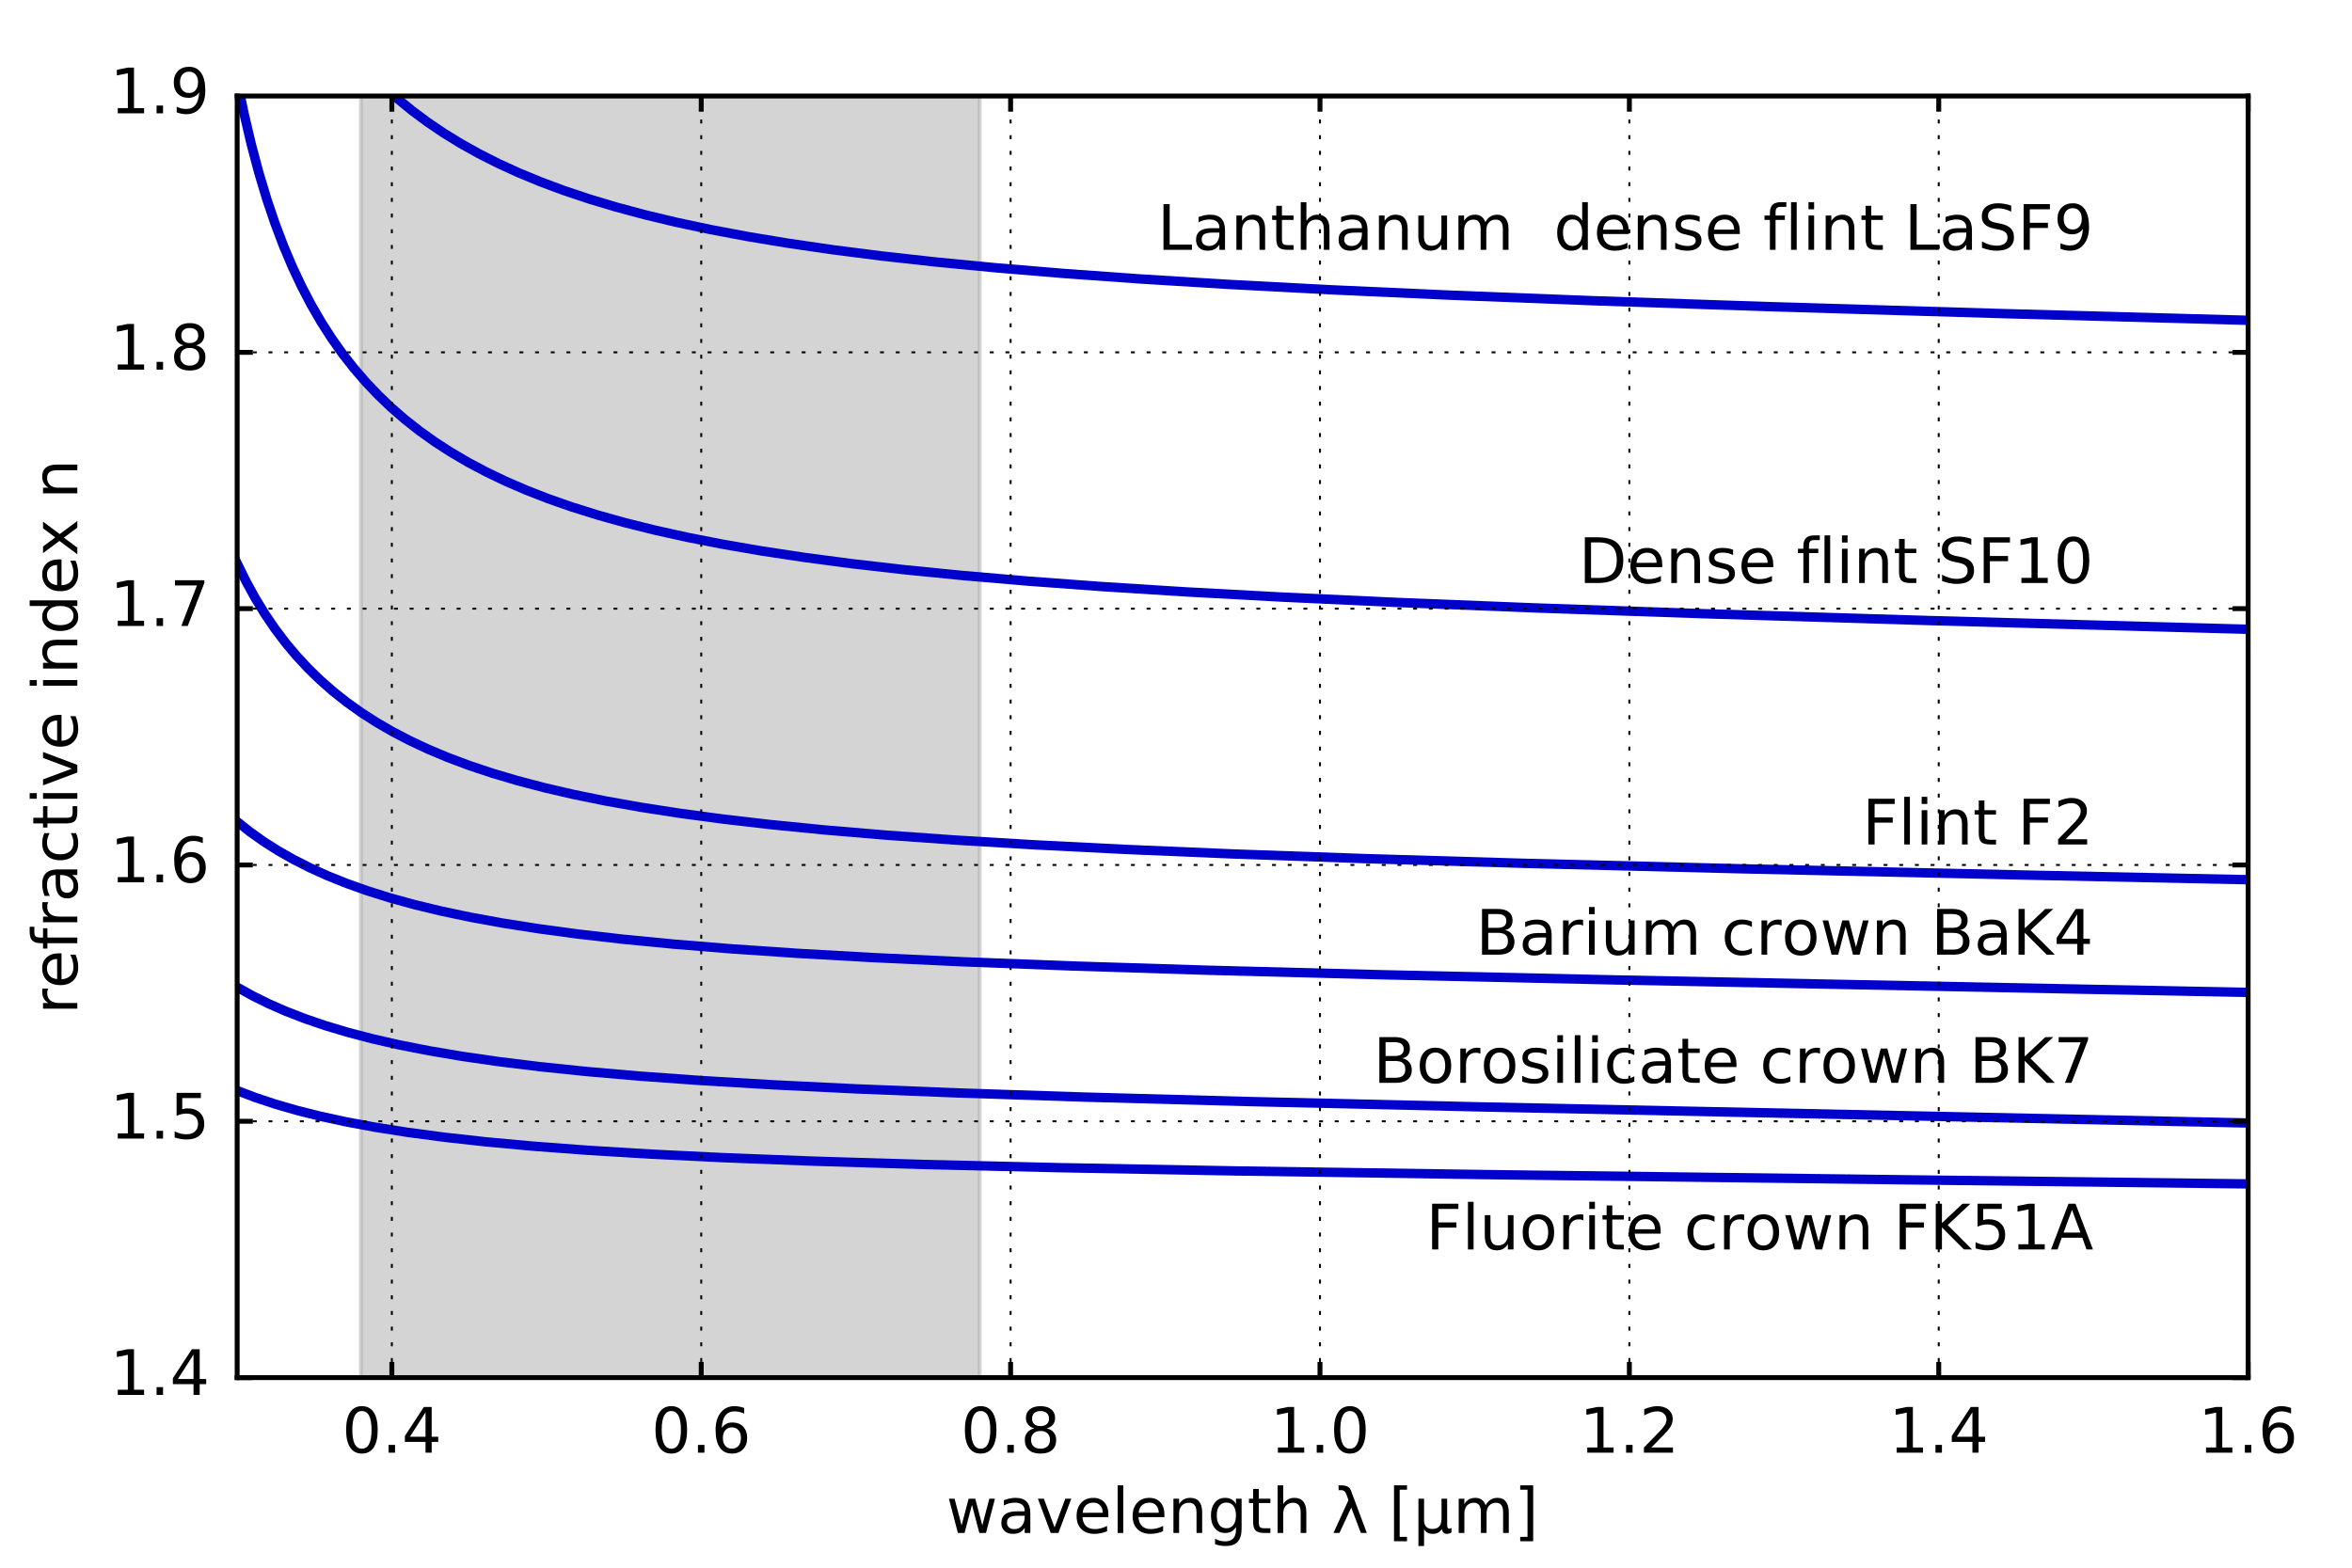 <?xml version='1.0' encoding='UTF-8'?>
<!DOCTYPE svg PUBLIC "-//W3C//DTD SVG 1.1//EN" "http://www.w3.org/Graphics/SVG/1.1/DTD/svg11.dtd">
<!-- Created with matplotlib (http://matplotlib.org/) -->
<svg xmlns="http://www.w3.org/2000/svg" xmlns:xlink="http://www.w3.org/1999/xlink" height="400px" version="1.1" viewBox="0 0 600 400" width="600px">
  <title>Mplwp_dispersion curves.svg</title>
  <desc>https://commons.wikimedia.org/wiki/File:Mplwp_dispersion curves.svg
Plot created with mplwp, the Matplotlib extension for Wikipedia plots.</desc>
  <defs>
    <style type="text/css">
*{stroke-linecap:butt;stroke-linejoin:round;stroke-miterlimit:100000;}
  </style>
  </defs>
  <defs>
    <clipPath id="p596e9a5109">
      <rect height="327.0" width="513.0" x="60.5" y="24.5"/>
    </clipPath>
  </defs>
  <g id="figure_1">
    <g id="patch_1">
      <path d="M 0 400 
L 600 400 
L 600 0 
L 0 0 
z 
" style="fill:#ffffff;"/>
    </g>
    <g id="axes_1">
      <g id="patch_2">
        <path d="M 60.5 351.5 
L 573.5 351.5 
L 573.5 24.5 
L 60.5 24.5 
z 
" style="fill:#ffffff;"/>
      </g>
      <g id="patch_3">
        <path clip-path="url(#p596e9a5109)" d="M 92.069 351.5 
L 92.069 24.5 
L 249.915 24.5 
L 249.915 351.5 
z 
" style="fill:#aaaaaa;opacity:0.5;stroke:#aaaaaa;stroke-linejoin:miter;"/>
      </g>
      <g id="line2d_1">
        <path clip-path="url(#p596e9a5109)" d="M 79.494 -1 
L 82.251 3.38 
L 85.124 7.521 
L 88.099 11.418 
L 91.177 15.086 
L 94.461 18.647 
L 97.846 21.988 
L 101.437 25.213 
L 105.131 28.232 
L 109.03 31.134 
L 113.134 33.914 
L 117.546 36.629 
L 122.163 39.206 
L 127.087 41.696 
L 132.32 44.09 
L 137.86 46.38 
L 143.811 48.597 
L 150.172 50.728 
L 157.047 52.793 
L 164.434 54.778 
L 172.437 56.695 
L 181.158 58.551 
L 190.597 60.329 
L 200.959 62.051 
L 212.348 63.712 
L 224.865 65.31 
L 238.716 66.85 
L 254.209 68.344 
L 271.548 69.788 
L 291.145 71.193 
L 313.512 72.569 
L 339.367 73.932 
L 369.736 75.304 
L 406.159 76.72 
L 451.303 78.242 
L 510.811 80.013 
L 573.5 81.727 
L 573.5 81.727 
" style="fill:none;stroke:#0000cc;stroke-linecap:square;stroke-width:2.4;"/>
      </g>
      <g id="line2d_2">
        <path clip-path="url(#p596e9a5109)" d="M 60.5 20.496 
L 62.244 28.928 
L 64.091 36.783 
L 66.04 44.098 
L 68.092 50.913 
L 70.144 56.976 
L 72.299 62.671 
L 74.556 68.018 
L 76.916 73.038 
L 79.378 77.753 
L 81.943 82.181 
L 84.611 86.341 
L 87.381 90.25 
L 90.254 93.926 
L 93.332 97.496 
L 96.513 100.842 
L 99.796 103.978 
L 103.284 107.007 
L 106.978 109.917 
L 110.877 112.704 
L 114.981 115.364 
L 119.392 117.953 
L 124.009 120.404 
L 128.934 122.766 
L 134.167 125.03 
L 139.81 127.229 
L 145.863 129.347 
L 152.43 131.404 
L 159.509 133.384 
L 167.101 135.275 
L 175.412 137.113 
L 184.441 138.878 
L 194.29 140.576 
L 205.166 142.222 
L 217.17 143.809 
L 230.508 145.343 
L 245.385 146.826 
L 262.109 148.263 
L 280.987 149.657 
L 302.533 151.021 
L 327.465 152.37 
L 356.706 153.724 
L 391.795 155.118 
L 435.195 156.61 
L 492.138 158.334 
L 573.5 160.571 
L 573.5 160.571 
" style="fill:none;stroke:#0000cc;stroke-linecap:square;stroke-width:2.4;"/>
      </g>
      <g id="line2d_3">
        <path clip-path="url(#p596e9a5109)" d="M 60.5 143.73 
L 62.757 148.326 
L 65.117 152.627 
L 67.579 156.654 
L 70.144 160.426 
L 72.812 163.959 
L 75.582 167.271 
L 78.558 170.481 
L 81.636 173.479 
L 84.919 176.366 
L 88.407 179.133 
L 92.101 181.773 
L 96 184.284 
L 100.104 186.663 
L 104.515 188.964 
L 109.235 191.172 
L 114.262 193.28 
L 119.7 195.317 
L 125.548 197.269 
L 131.91 199.156 
L 138.784 200.961 
L 146.274 202.697 
L 154.482 204.368 
L 163.51 205.976 
L 173.463 207.518 
L 184.441 208.992 
L 196.753 210.415 
L 210.501 211.777 
L 225.994 213.083 
L 243.641 214.342 
L 263.853 215.557 
L 287.349 216.74 
L 315.051 217.907 
L 348.396 219.08 
L 389.641 220.3 
L 443.301 221.652 
L 521.379 223.377 
L 573.5 224.461 
L 573.5 224.461 
" style="fill:none;stroke:#0000cc;stroke-linecap:square;stroke-width:2.4;"/>
      </g>
      <g id="line2d_4">
        <path clip-path="url(#p596e9a5109)" d="M 60.5 209.651 
L 63.783 212.254 
L 67.272 214.73 
L 70.965 217.076 
L 74.864 219.291 
L 79.071 221.424 
L 83.585 223.464 
L 88.51 225.439 
L 93.742 227.297 
L 99.488 229.098 
L 105.747 230.822 
L 112.518 232.455 
L 120.008 234.029 
L 128.216 235.526 
L 137.347 236.962 
L 147.505 238.332 
L 158.893 239.64 
L 171.821 240.896 
L 186.493 242.093 
L 203.319 243.239 
L 222.916 244.344 
L 246.001 245.417 
L 273.703 246.476 
L 307.869 247.549 
L 351.679 248.692 
L 412.521 250.041 
L 524.662 252.262 
L 573.5 253.219 
L 573.5 253.219 
" style="fill:none;stroke:#0000cc;stroke-linecap:square;stroke-width:2.4;"/>
      </g>
      <g id="line2d_5">
        <path clip-path="url(#p596e9a5109)" d="M 60.5 251.89 
L 64.399 254.059 
L 68.503 256.088 
L 72.915 258.024 
L 77.737 259.894 
L 82.969 261.683 
L 88.715 263.405 
L 94.974 265.042 
L 101.848 266.606 
L 109.44 268.099 
L 117.853 269.522 
L 127.19 270.872 
L 137.758 272.169 
L 149.659 273.401 
L 163.203 274.575 
L 178.798 275.699 
L 197.061 276.785 
L 218.607 277.836 
L 244.564 278.873 
L 276.781 279.928 
L 318.539 281.062 
L 377.637 282.426 
L 503.937 285.055 
L 573.5 286.534 
L 573.5 286.534 
" style="fill:none;stroke:#0000cc;stroke-linecap:square;stroke-width:2.4;"/>
      </g>
      <g id="line2d_6">
        <path clip-path="url(#p596e9a5109)" d="M 60.5 278.271 
L 65.117 280.025 
L 70.144 281.698 
L 75.685 283.303 
L 81.738 284.822 
L 88.407 286.264 
L 95.794 287.632 
L 104.105 288.941 
L 113.442 290.179 
L 124.009 291.351 
L 136.014 292.452 
L 149.865 293.493 
L 165.973 294.474 
L 184.954 295.4 
L 207.628 296.275 
L 235.33 297.114 
L 270.009 297.932 
L 315.358 298.768 
L 379.176 299.705 
L 490.907 301.089 
L 573.5 302.076 
L 573.5 302.076 
" style="fill:none;stroke:#0000cc;stroke-linecap:square;stroke-width:2.4;"/>
      </g>
      <g id="patch_4">
        <path d="M 60.5 24.5 
L 573.5 24.5 
" style="fill:none;stroke:#000000;stroke-linecap:square;stroke-linejoin:miter;stroke-width:1.25;"/>
      </g>
      <g id="patch_5">
        <path d="M 573.5 351.5 
L 573.5 24.5 
" style="fill:none;stroke:#000000;stroke-linecap:square;stroke-linejoin:miter;stroke-width:1.25;"/>
      </g>
      <g id="patch_6">
        <path d="M 60.5 351.5 
L 573.5 351.5 
" style="fill:none;stroke:#000000;stroke-linecap:square;stroke-linejoin:miter;stroke-width:1.25;"/>
      </g>
      <g id="patch_7">
        <path d="M 60.5 351.5 
L 60.5 24.5 
" style="fill:none;stroke:#000000;stroke-linecap:square;stroke-linejoin:miter;stroke-width:1.25;"/>
      </g>
      <g id="matplotlib.axis_1">
        <g id="xtick_1">
          <g id="line2d_7">
            <path clip-path="url(#p596e9a5109)" d="M 99.962 351.5 
L 99.962 24.5 
" style="fill:none;stroke:#000000;stroke-dasharray:1,3;stroke-dashoffset:0.0;stroke-width:0.5;"/>
          </g>
          <g id="line2d_8">
            <defs>
              <path d="M 0 0 
L 0 -4 
" id="m9767116943" style="stroke:#000000;stroke-width:1.25;"/>
            </defs>
            <g>
              <use style="stroke:#000000;stroke-width:1.25;" x="99.962" xlink:href="#m9767116943" y="351.5"/>
            </g>
          </g>
          <g id="line2d_9">
            <defs>
              <path d="M 0 0 
L 0 4 
" id="me7247addae" style="stroke:#000000;stroke-width:1.25;"/>
            </defs>
            <g>
              <use style="stroke:#000000;stroke-width:1.25;" x="99.962" xlink:href="#me7247addae" y="24.5"/>
            </g>
          </g>
          <g id="text_1">
            <!-- 0.4 -->
            <defs>
              <path d="M 31.781 66.406 
Q 24.172 66.406 20.328 58.906 
Q 16.5 51.422 16.5 36.375 
Q 16.5 21.391 20.328 13.891 
Q 24.172 6.391 31.781 6.391 
Q 39.453 6.391 43.281 13.891 
Q 47.125 21.391 47.125 36.375 
Q 47.125 51.422 43.281 58.906 
Q 39.453 66.406 31.781 66.406 
M 31.781 74.219 
Q 44.047 74.219 50.516 64.516 
Q 56.984 54.828 56.984 36.375 
Q 56.984 17.969 50.516 8.266 
Q 44.047 -1.422 31.781 -1.422 
Q 19.531 -1.422 13.062 8.266 
Q 6.594 17.969 6.594 36.375 
Q 6.594 54.828 13.062 64.516 
Q 19.531 74.219 31.781 74.219 
" id="DejaVuSans-30"/>
              <path d="M 37.797 64.312 
L 12.891 25.391 
L 37.797 25.391 
z 
M 35.203 72.906 
L 47.609 72.906 
L 47.609 25.391 
L 58.016 25.391 
L 58.016 17.188 
L 47.609 17.188 
L 47.609 0 
L 37.797 0 
L 37.797 17.188 
L 4.891 17.188 
L 4.891 26.703 
z 
" id="DejaVuSans-34"/>
              <path d="M 10.688 12.406 
L 21 12.406 
L 21 0 
L 10.688 0 
z 
" id="DejaVuSans-2e"/>
            </defs>
            <g transform="translate(87.239 370.658)scale(0.16 -0.16)">
              <use xlink:href="#DejaVuSans-30"/>
              <use x="63.623" xlink:href="#DejaVuSans-2e"/>
              <use x="95.41" xlink:href="#DejaVuSans-34"/>
            </g>
          </g>
        </g>
        <g id="xtick_2">
          <g id="line2d_10">
            <path clip-path="url(#p596e9a5109)" d="M 178.885 351.5 
L 178.885 24.5 
" style="fill:none;stroke:#000000;stroke-dasharray:1,3;stroke-dashoffset:0.0;stroke-width:0.5;"/>
          </g>
          <g id="line2d_11">
            <g>
              <use style="stroke:#000000;stroke-width:1.25;" x="178.885" xlink:href="#m9767116943" y="351.5"/>
            </g>
          </g>
          <g id="line2d_12">
            <g>
              <use style="stroke:#000000;stroke-width:1.25;" x="178.885" xlink:href="#me7247addae" y="24.5"/>
            </g>
          </g>
          <g id="text_2">
            <!-- 0.6 -->
            <defs>
              <path d="M 33.016 40.375 
Q 26.375 40.375 22.484 35.828 
Q 18.609 31.297 18.609 23.391 
Q 18.609 15.531 22.484 10.953 
Q 26.375 6.391 33.016 6.391 
Q 39.656 6.391 43.531 10.953 
Q 47.406 15.531 47.406 23.391 
Q 47.406 31.297 43.531 35.828 
Q 39.656 40.375 33.016 40.375 
M 52.594 71.297 
L 52.594 62.312 
Q 48.875 64.062 45.094 64.984 
Q 41.312 65.922 37.594 65.922 
Q 27.828 65.922 22.672 59.328 
Q 17.531 52.734 16.797 39.406 
Q 19.672 43.656 24.016 45.922 
Q 28.375 48.188 33.594 48.188 
Q 44.578 48.188 50.953 41.516 
Q 57.328 34.859 57.328 23.391 
Q 57.328 12.156 50.688 5.359 
Q 44.047 -1.422 33.016 -1.422 
Q 20.359 -1.422 13.672 8.266 
Q 6.984 17.969 6.984 36.375 
Q 6.984 53.656 15.188 63.938 
Q 23.391 74.219 37.203 74.219 
Q 40.922 74.219 44.703 73.484 
Q 48.484 72.75 52.594 71.297 
" id="DejaVuSans-36"/>
            </defs>
            <g transform="translate(166.162 370.658)scale(0.16 -0.16)">
              <use xlink:href="#DejaVuSans-30"/>
              <use x="63.623" xlink:href="#DejaVuSans-2e"/>
              <use x="95.41" xlink:href="#DejaVuSans-36"/>
            </g>
          </g>
        </g>
        <g id="xtick_3">
          <g id="line2d_13">
            <path clip-path="url(#p596e9a5109)" d="M 257.808 351.5 
L 257.808 24.5 
" style="fill:none;stroke:#000000;stroke-dasharray:1,3;stroke-dashoffset:0.0;stroke-width:0.5;"/>
          </g>
          <g id="line2d_14">
            <g>
              <use style="stroke:#000000;stroke-width:1.25;" x="257.808" xlink:href="#m9767116943" y="351.5"/>
            </g>
          </g>
          <g id="line2d_15">
            <g>
              <use style="stroke:#000000;stroke-width:1.25;" x="257.808" xlink:href="#me7247addae" y="24.5"/>
            </g>
          </g>
          <g id="text_3">
            <!-- 0.8 -->
            <defs>
              <path d="M 31.781 34.625 
Q 24.75 34.625 20.719 30.859 
Q 16.703 27.094 16.703 20.516 
Q 16.703 13.922 20.719 10.156 
Q 24.75 6.391 31.781 6.391 
Q 38.812 6.391 42.859 10.172 
Q 46.922 13.969 46.922 20.516 
Q 46.922 27.094 42.891 30.859 
Q 38.875 34.625 31.781 34.625 
M 21.922 38.812 
Q 15.578 40.375 12.031 44.719 
Q 8.5 49.078 8.5 55.328 
Q 8.5 64.062 14.719 69.141 
Q 20.953 74.219 31.781 74.219 
Q 42.672 74.219 48.875 69.141 
Q 55.078 64.062 55.078 55.328 
Q 55.078 49.078 51.531 44.719 
Q 48 40.375 41.703 38.812 
Q 48.828 37.156 52.797 32.312 
Q 56.781 27.484 56.781 20.516 
Q 56.781 9.906 50.312 4.234 
Q 43.844 -1.422 31.781 -1.422 
Q 19.734 -1.422 13.25 4.234 
Q 6.781 9.906 6.781 20.516 
Q 6.781 27.484 10.781 32.312 
Q 14.797 37.156 21.922 38.812 
M 18.312 54.391 
Q 18.312 48.734 21.844 45.562 
Q 25.391 42.391 31.781 42.391 
Q 38.141 42.391 41.719 45.562 
Q 45.312 48.734 45.312 54.391 
Q 45.312 60.062 41.719 63.234 
Q 38.141 66.406 31.781 66.406 
Q 25.391 66.406 21.844 63.234 
Q 18.312 60.062 18.312 54.391 
" id="DejaVuSans-38"/>
            </defs>
            <g transform="translate(245.085 370.658)scale(0.16 -0.16)">
              <use xlink:href="#DejaVuSans-30"/>
              <use x="63.623" xlink:href="#DejaVuSans-2e"/>
              <use x="95.41" xlink:href="#DejaVuSans-38"/>
            </g>
          </g>
        </g>
        <g id="xtick_4">
          <g id="line2d_16">
            <path clip-path="url(#p596e9a5109)" d="M 336.731 351.5 
L 336.731 24.5 
" style="fill:none;stroke:#000000;stroke-dasharray:1,3;stroke-dashoffset:0.0;stroke-width:0.5;"/>
          </g>
          <g id="line2d_17">
            <g>
              <use style="stroke:#000000;stroke-width:1.25;" x="336.731" xlink:href="#m9767116943" y="351.5"/>
            </g>
          </g>
          <g id="line2d_18">
            <g>
              <use style="stroke:#000000;stroke-width:1.25;" x="336.731" xlink:href="#me7247addae" y="24.5"/>
            </g>
          </g>
          <g id="text_4">
            <!-- 1.0 -->
            <defs>
              <path d="M 12.406 8.297 
L 28.516 8.297 
L 28.516 63.922 
L 10.984 60.406 
L 10.984 69.391 
L 28.422 72.906 
L 38.281 72.906 
L 38.281 8.297 
L 54.391 8.297 
L 54.391 0 
L 12.406 0 
z 
" id="DejaVuSans-31"/>
            </defs>
            <g transform="translate(324.008 370.658)scale(0.16 -0.16)">
              <use xlink:href="#DejaVuSans-31"/>
              <use x="63.623" xlink:href="#DejaVuSans-2e"/>
              <use x="95.41" xlink:href="#DejaVuSans-30"/>
            </g>
          </g>
        </g>
        <g id="xtick_5">
          <g id="line2d_19">
            <path clip-path="url(#p596e9a5109)" d="M 415.654 351.5 
L 415.654 24.5 
" style="fill:none;stroke:#000000;stroke-dasharray:1,3;stroke-dashoffset:0.0;stroke-width:0.5;"/>
          </g>
          <g id="line2d_20">
            <g>
              <use style="stroke:#000000;stroke-width:1.25;" x="415.654" xlink:href="#m9767116943" y="351.5"/>
            </g>
          </g>
          <g id="line2d_21">
            <g>
              <use style="stroke:#000000;stroke-width:1.25;" x="415.654" xlink:href="#me7247addae" y="24.5"/>
            </g>
          </g>
          <g id="text_5">
            <!-- 1.2 -->
            <defs>
              <path d="M 19.188 8.297 
L 53.609 8.297 
L 53.609 0 
L 7.328 0 
L 7.328 8.297 
Q 12.938 14.109 22.625 23.891 
Q 32.328 33.688 34.812 36.531 
Q 39.547 41.844 41.422 45.531 
Q 43.312 49.219 43.312 52.781 
Q 43.312 58.594 39.234 62.25 
Q 35.156 65.922 28.609 65.922 
Q 23.969 65.922 18.812 64.312 
Q 13.672 62.703 7.812 59.422 
L 7.812 69.391 
Q 13.766 71.781 18.938 73 
Q 24.125 74.219 28.422 74.219 
Q 39.75 74.219 46.484 68.547 
Q 53.219 62.891 53.219 53.422 
Q 53.219 48.922 51.531 44.891 
Q 49.859 40.875 45.406 35.406 
Q 44.188 33.984 37.641 27.219 
Q 31.109 20.453 19.188 8.297 
" id="DejaVuSans-32"/>
            </defs>
            <g transform="translate(402.931 370.658)scale(0.16 -0.16)">
              <use xlink:href="#DejaVuSans-31"/>
              <use x="63.623" xlink:href="#DejaVuSans-2e"/>
              <use x="95.41" xlink:href="#DejaVuSans-32"/>
            </g>
          </g>
        </g>
        <g id="xtick_6">
          <g id="line2d_22">
            <path clip-path="url(#p596e9a5109)" d="M 494.577 351.5 
L 494.577 24.5 
" style="fill:none;stroke:#000000;stroke-dasharray:1,3;stroke-dashoffset:0.0;stroke-width:0.5;"/>
          </g>
          <g id="line2d_23">
            <g>
              <use style="stroke:#000000;stroke-width:1.25;" x="494.577" xlink:href="#m9767116943" y="351.5"/>
            </g>
          </g>
          <g id="line2d_24">
            <g>
              <use style="stroke:#000000;stroke-width:1.25;" x="494.577" xlink:href="#me7247addae" y="24.5"/>
            </g>
          </g>
          <g id="text_6">
            <!-- 1.4 -->
            <g transform="translate(481.854 370.658)scale(0.16 -0.16)">
              <use xlink:href="#DejaVuSans-31"/>
              <use x="63.623" xlink:href="#DejaVuSans-2e"/>
              <use x="95.41" xlink:href="#DejaVuSans-34"/>
            </g>
          </g>
        </g>
        <g id="xtick_7">
          <g id="line2d_25">
            <path clip-path="url(#p596e9a5109)" d="M 573.5 351.5 
L 573.5 24.5 
" style="fill:none;stroke:#000000;stroke-dasharray:1,3;stroke-dashoffset:0.0;stroke-width:0.5;"/>
          </g>
          <g id="line2d_26">
            <g>
              <use style="stroke:#000000;stroke-width:1.25;" x="573.5" xlink:href="#m9767116943" y="351.5"/>
            </g>
          </g>
          <g id="line2d_27">
            <g>
              <use style="stroke:#000000;stroke-width:1.25;" x="573.5" xlink:href="#me7247addae" y="24.5"/>
            </g>
          </g>
          <g id="text_7">
            <!-- 1.6 -->
            <g transform="translate(560.778 370.658)scale(0.16 -0.16)">
              <use xlink:href="#DejaVuSans-31"/>
              <use x="63.623" xlink:href="#DejaVuSans-2e"/>
              <use x="95.41" xlink:href="#DejaVuSans-36"/>
            </g>
          </g>
        </g>
        <g id="text_8">
          <!-- wavelength $\lambda$ [$\mu m$] -->
          <defs>
            <path d="M 56.203 29.594 
L 56.203 25.203 
L 14.891 25.203 
Q 15.484 15.922 20.484 11.062 
Q 25.484 6.203 34.422 6.203 
Q 39.594 6.203 44.453 7.469 
Q 49.312 8.734 54.109 11.281 
L 54.109 2.781 
Q 49.266 0.734 44.188 -0.344 
Q 39.109 -1.422 33.891 -1.422 
Q 20.797 -1.422 13.156 6.188 
Q 5.516 13.812 5.516 26.812 
Q 5.516 40.234 12.766 48.109 
Q 20.016 56 32.328 56 
Q 43.359 56 49.781 48.891 
Q 56.203 41.797 56.203 29.594 
M 47.219 32.234 
Q 47.125 39.594 43.094 43.984 
Q 39.062 48.391 32.422 48.391 
Q 24.906 48.391 20.391 44.141 
Q 15.875 39.891 15.188 32.172 
z 
" id="DejaVuSans-65"/>
            <path d="M 30.953 67.438 
L 56.203 0 
L 46.688 0 
L 31.344 40.438 
L 12.5 0 
L 2.984 0 
L 26.953 52.438 
L 23.344 62.109 
Q 21.047 68.266 15.828 68.266 
L 11.141 68.266 
L 11.141 75.984 
L 16.844 75.875 
Q 27.875 75.734 30.953 67.438 
" id="DejaVuSans-3bb"/>
            <path d="M 8.5 -20.797 
L 8.5 54.688 
L 17.484 54.688 
L 17.484 20.703 
Q 17.484 13.625 20.844 10 
Q 24.219 6.391 30.812 6.391 
Q 38.031 6.391 41.672 10.484 
Q 45.312 14.594 45.312 22.797 
L 45.312 54.688 
L 54.297 54.688 
L 54.297 12.594 
Q 54.297 9.672 55.141 8.281 
Q 56 6.891 57.812 6.891 
Q 58.25 6.891 59.031 7.156 
Q 59.812 7.422 61.188 8.016 
L 61.188 0.781 
Q 59.188 -0.344 57.391 -0.875 
Q 55.609 -1.422 53.906 -1.422 
Q 50.531 -1.422 48.531 0.484 
Q 46.531 2.391 45.797 6.297 
Q 43.359 2.438 39.812 0.5 
Q 36.281 -1.422 31.5 -1.422 
Q 26.516 -1.422 23.016 0.484 
Q 19.531 2.391 17.484 6.203 
L 17.484 -20.797 
z 
" id="DejaVuSans-3bc"/>
            <path d="M 8.594 75.984 
L 29.297 75.984 
L 29.297 69 
L 17.578 69 
L 17.578 -6.203 
L 29.297 -6.203 
L 29.297 -13.188 
L 8.594 -13.188 
z 
" id="DejaVuSans-5b"/>
            <path d="M 52 44.188 
Q 55.375 50.25 60.062 53.125 
Q 64.75 56 71.094 56 
Q 79.641 56 84.281 50.016 
Q 88.922 44.047 88.922 33.016 
L 88.922 0 
L 79.891 0 
L 79.891 32.719 
Q 79.891 40.578 77.094 44.375 
Q 74.312 48.188 68.609 48.188 
Q 61.625 48.188 57.562 43.547 
Q 53.516 38.922 53.516 30.906 
L 53.516 0 
L 44.484 0 
L 44.484 32.719 
Q 44.484 40.625 41.703 44.406 
Q 38.922 48.188 33.109 48.188 
Q 26.219 48.188 22.156 43.531 
Q 18.109 38.875 18.109 30.906 
L 18.109 0 
L 9.078 0 
L 9.078 54.688 
L 18.109 54.688 
L 18.109 46.188 
Q 21.188 51.219 25.484 53.609 
Q 29.781 56 35.688 56 
Q 41.656 56 45.828 52.969 
Q 50 49.953 52 44.188 
" id="DejaVuSans-6d"/>
            <path d="M 54.891 33.016 
L 54.891 0 
L 45.906 0 
L 45.906 32.719 
Q 45.906 40.484 42.875 44.328 
Q 39.844 48.188 33.797 48.188 
Q 26.516 48.188 22.312 43.547 
Q 18.109 38.922 18.109 30.906 
L 18.109 0 
L 9.078 0 
L 9.078 54.688 
L 18.109 54.688 
L 18.109 46.188 
Q 21.344 51.125 25.703 53.562 
Q 30.078 56 35.797 56 
Q 45.219 56 50.047 50.172 
Q 54.891 44.344 54.891 33.016 
" id="DejaVuSans-6e"/>
            <path d="M 9.422 75.984 
L 18.406 75.984 
L 18.406 0 
L 9.422 0 
z 
" id="DejaVuSans-6c"/>
            <path d="M 30.422 75.984 
L 30.422 -13.188 
L 9.719 -13.188 
L 9.719 -6.203 
L 21.391 -6.203 
L 21.391 69 
L 9.719 69 
L 9.719 75.984 
z 
" id="DejaVuSans-5d"/>
            <path id="DejaVuSans-20"/>
            <path d="M 54.891 33.016 
L 54.891 0 
L 45.906 0 
L 45.906 32.719 
Q 45.906 40.484 42.875 44.328 
Q 39.844 48.188 33.797 48.188 
Q 26.516 48.188 22.312 43.547 
Q 18.109 38.922 18.109 30.906 
L 18.109 0 
L 9.078 0 
L 9.078 75.984 
L 18.109 75.984 
L 18.109 46.188 
Q 21.344 51.125 25.703 53.562 
Q 30.078 56 35.797 56 
Q 45.219 56 50.047 50.172 
Q 54.891 44.344 54.891 33.016 
" id="DejaVuSans-68"/>
            <path d="M 18.312 70.219 
L 18.312 54.688 
L 36.812 54.688 
L 36.812 47.703 
L 18.312 47.703 
L 18.312 18.016 
Q 18.312 11.328 20.141 9.422 
Q 21.969 7.516 27.594 7.516 
L 36.812 7.516 
L 36.812 0 
L 27.594 0 
Q 17.188 0 13.234 3.875 
Q 9.281 7.766 9.281 18.016 
L 9.281 47.703 
L 2.688 47.703 
L 2.688 54.688 
L 9.281 54.688 
L 9.281 70.219 
z 
" id="DejaVuSans-74"/>
            <path d="M 45.406 27.984 
Q 45.406 37.75 41.375 43.109 
Q 37.359 48.484 30.078 48.484 
Q 22.859 48.484 18.828 43.109 
Q 14.797 37.75 14.797 27.984 
Q 14.797 18.266 18.828 12.891 
Q 22.859 7.516 30.078 7.516 
Q 37.359 7.516 41.375 12.891 
Q 45.406 18.266 45.406 27.984 
M 54.391 6.781 
Q 54.391 -7.172 48.188 -13.984 
Q 42 -20.797 29.203 -20.797 
Q 24.469 -20.797 20.266 -20.094 
Q 16.062 -19.391 12.109 -17.922 
L 12.109 -9.188 
Q 16.062 -11.328 19.922 -12.344 
Q 23.781 -13.375 27.781 -13.375 
Q 36.625 -13.375 41.016 -8.766 
Q 45.406 -4.156 45.406 5.172 
L 45.406 9.625 
Q 42.625 4.781 38.281 2.391 
Q 33.938 0 27.875 0 
Q 17.828 0 11.672 7.656 
Q 5.516 15.328 5.516 27.984 
Q 5.516 40.672 11.672 48.328 
Q 17.828 56 27.875 56 
Q 33.938 56 38.281 53.609 
Q 42.625 51.219 45.406 46.391 
L 45.406 54.688 
L 54.391 54.688 
z 
" id="DejaVuSans-67"/>
            <path d="M 4.203 54.688 
L 13.188 54.688 
L 24.422 12.016 
L 35.594 54.688 
L 46.188 54.688 
L 57.422 12.016 
L 68.609 54.688 
L 77.594 54.688 
L 63.281 0 
L 52.688 0 
L 40.922 44.828 
L 29.109 0 
L 18.5 0 
z 
" id="DejaVuSans-77"/>
            <path d="M 2.984 54.688 
L 12.5 54.688 
L 29.594 8.797 
L 46.688 54.688 
L 56.203 54.688 
L 35.688 0 
L 23.484 0 
z 
" id="DejaVuSans-76"/>
            <path d="M 34.281 27.484 
Q 23.391 27.484 19.188 25 
Q 14.984 22.516 14.984 16.5 
Q 14.984 11.719 18.141 8.906 
Q 21.297 6.109 26.703 6.109 
Q 34.188 6.109 38.703 11.406 
Q 43.219 16.703 43.219 25.484 
L 43.219 27.484 
z 
M 52.203 31.203 
L 52.203 0 
L 43.219 0 
L 43.219 8.297 
Q 40.141 3.328 35.547 0.953 
Q 30.953 -1.422 24.312 -1.422 
Q 15.922 -1.422 10.953 3.297 
Q 6 8.016 6 15.922 
Q 6 25.141 12.172 29.828 
Q 18.359 34.516 30.609 34.516 
L 43.219 34.516 
L 43.219 35.406 
Q 43.219 41.609 39.141 45 
Q 35.062 48.391 27.688 48.391 
Q 23 48.391 18.547 47.266 
Q 14.109 46.141 10.016 43.891 
L 10.016 52.203 
Q 14.938 54.109 19.578 55.047 
Q 24.219 56 28.609 56 
Q 40.484 56 46.344 49.844 
Q 52.203 43.703 52.203 31.203 
" id="DejaVuSans-61"/>
          </defs>
          <g transform="translate(241.4 391.145)scale(0.16 -0.16)">
            <use transform="translate(0.0 0.016)" xlink:href="#DejaVuSans-77"/>
            <use transform="translate(81.787 0.016)" xlink:href="#DejaVuSans-61"/>
            <use transform="translate(143.066 0.016)" xlink:href="#DejaVuSans-76"/>
            <use transform="translate(202.246 0.016)" xlink:href="#DejaVuSans-65"/>
            <use transform="translate(263.77 0.016)" xlink:href="#DejaVuSans-6c"/>
            <use transform="translate(291.553 0.016)" xlink:href="#DejaVuSans-65"/>
            <use transform="translate(353.076 0.016)" xlink:href="#DejaVuSans-6e"/>
            <use transform="translate(416.455 0.016)" xlink:href="#DejaVuSans-67"/>
            <use transform="translate(479.932 0.016)" xlink:href="#DejaVuSans-74"/>
            <use transform="translate(519.141 0.016)" xlink:href="#DejaVuSans-68"/>
            <use transform="translate(582.52 0.016)" xlink:href="#DejaVuSans-20"/>
            <use transform="translate(614.307 0.016)" xlink:href="#DejaVuSans-3bb"/>
            <use transform="translate(673.486 0.016)" xlink:href="#DejaVuSans-20"/>
            <use transform="translate(705.273 0.016)" xlink:href="#DejaVuSans-5b"/>
            <use transform="translate(744.287 0.016)" xlink:href="#DejaVuSans-3bc"/>
            <use transform="translate(807.91 0.016)" xlink:href="#DejaVuSans-6d"/>
            <use transform="translate(905.322 0.016)" xlink:href="#DejaVuSans-5d"/>
          </g>
        </g>
      </g>
      <g id="matplotlib.axis_2">
        <g id="ytick_1">
          <g id="line2d_28">
            <path clip-path="url(#p596e9a5109)" d="M 60.5 351.5 
L 573.5 351.5 
" style="fill:none;stroke:#000000;stroke-dasharray:1,3;stroke-dashoffset:0.0;stroke-width:0.5;"/>
          </g>
          <g id="line2d_29">
            <defs>
              <path d="M 0 0 
L 4 0 
" id="m46816c44ee" style="stroke:#000000;stroke-width:1.25;"/>
            </defs>
            <g>
              <use style="stroke:#000000;stroke-width:1.25;" x="60.5" xlink:href="#m46816c44ee" y="351.5"/>
            </g>
          </g>
          <g id="line2d_30">
            <defs>
              <path d="M 0 0 
L -4 0 
" id="m529a730b9f" style="stroke:#000000;stroke-width:1.25;"/>
            </defs>
            <g>
              <use style="stroke:#000000;stroke-width:1.25;" x="573.5" xlink:href="#m529a730b9f" y="351.5"/>
            </g>
          </g>
          <g id="text_9">
            <!-- 1.4 -->
            <g transform="translate(28.055 355.915)scale(0.16 -0.16)">
              <use xlink:href="#DejaVuSans-31"/>
              <use x="63.623" xlink:href="#DejaVuSans-2e"/>
              <use x="95.41" xlink:href="#DejaVuSans-34"/>
            </g>
          </g>
        </g>
        <g id="ytick_2">
          <g id="line2d_31">
            <path clip-path="url(#p596e9a5109)" d="M 60.5 286.1 
L 573.5 286.1 
" style="fill:none;stroke:#000000;stroke-dasharray:1,3;stroke-dashoffset:0.0;stroke-width:0.5;"/>
          </g>
          <g id="line2d_32">
            <g>
              <use style="stroke:#000000;stroke-width:1.25;" x="60.5" xlink:href="#m46816c44ee" y="286.1"/>
            </g>
          </g>
          <g id="line2d_33">
            <g>
              <use style="stroke:#000000;stroke-width:1.25;" x="573.5" xlink:href="#m529a730b9f" y="286.1"/>
            </g>
          </g>
          <g id="text_10">
            <!-- 1.5 -->
            <defs>
              <path d="M 10.797 72.906 
L 49.516 72.906 
L 49.516 64.594 
L 19.828 64.594 
L 19.828 46.734 
Q 21.969 47.469 24.109 47.828 
Q 26.266 48.188 28.422 48.188 
Q 40.625 48.188 47.75 41.5 
Q 54.891 34.812 54.891 23.391 
Q 54.891 11.625 47.562 5.094 
Q 40.234 -1.422 26.906 -1.422 
Q 22.312 -1.422 17.547 -0.641 
Q 12.797 0.141 7.719 1.703 
L 7.719 11.625 
Q 12.109 9.234 16.797 8.062 
Q 21.484 6.891 26.703 6.891 
Q 35.156 6.891 40.078 11.328 
Q 45.016 15.766 45.016 23.391 
Q 45.016 31 40.078 35.438 
Q 35.156 39.891 26.703 39.891 
Q 22.75 39.891 18.812 39.016 
Q 14.891 38.141 10.797 36.281 
z 
" id="DejaVuSans-35"/>
            </defs>
            <g transform="translate(28.055 290.515)scale(0.16 -0.16)">
              <use xlink:href="#DejaVuSans-31"/>
              <use x="63.623" xlink:href="#DejaVuSans-2e"/>
              <use x="95.41" xlink:href="#DejaVuSans-35"/>
            </g>
          </g>
        </g>
        <g id="ytick_3">
          <g id="line2d_34">
            <path clip-path="url(#p596e9a5109)" d="M 60.5 220.7 
L 573.5 220.7 
" style="fill:none;stroke:#000000;stroke-dasharray:1,3;stroke-dashoffset:0.0;stroke-width:0.5;"/>
          </g>
          <g id="line2d_35">
            <g>
              <use style="stroke:#000000;stroke-width:1.25;" x="60.5" xlink:href="#m46816c44ee" y="220.7"/>
            </g>
          </g>
          <g id="line2d_36">
            <g>
              <use style="stroke:#000000;stroke-width:1.25;" x="573.5" xlink:href="#m529a730b9f" y="220.7"/>
            </g>
          </g>
          <g id="text_11">
            <!-- 1.6 -->
            <g transform="translate(28.055 225.115)scale(0.16 -0.16)">
              <use xlink:href="#DejaVuSans-31"/>
              <use x="63.623" xlink:href="#DejaVuSans-2e"/>
              <use x="95.41" xlink:href="#DejaVuSans-36"/>
            </g>
          </g>
        </g>
        <g id="ytick_4">
          <g id="line2d_37">
            <path clip-path="url(#p596e9a5109)" d="M 60.5 155.3 
L 573.5 155.3 
" style="fill:none;stroke:#000000;stroke-dasharray:1,3;stroke-dashoffset:0.0;stroke-width:0.5;"/>
          </g>
          <g id="line2d_38">
            <g>
              <use style="stroke:#000000;stroke-width:1.25;" x="60.5" xlink:href="#m46816c44ee" y="155.3"/>
            </g>
          </g>
          <g id="line2d_39">
            <g>
              <use style="stroke:#000000;stroke-width:1.25;" x="573.5" xlink:href="#m529a730b9f" y="155.3"/>
            </g>
          </g>
          <g id="text_12">
            <!-- 1.7 -->
            <defs>
              <path d="M 8.203 72.906 
L 55.078 72.906 
L 55.078 68.703 
L 28.609 0 
L 18.312 0 
L 43.219 64.594 
L 8.203 64.594 
z 
" id="DejaVuSans-37"/>
            </defs>
            <g transform="translate(28.055 159.715)scale(0.16 -0.16)">
              <use xlink:href="#DejaVuSans-31"/>
              <use x="63.623" xlink:href="#DejaVuSans-2e"/>
              <use x="95.41" xlink:href="#DejaVuSans-37"/>
            </g>
          </g>
        </g>
        <g id="ytick_5">
          <g id="line2d_40">
            <path clip-path="url(#p596e9a5109)" d="M 60.5 89.9 
L 573.5 89.9 
" style="fill:none;stroke:#000000;stroke-dasharray:1,3;stroke-dashoffset:0.0;stroke-width:0.5;"/>
          </g>
          <g id="line2d_41">
            <g>
              <use style="stroke:#000000;stroke-width:1.25;" x="60.5" xlink:href="#m46816c44ee" y="89.9"/>
            </g>
          </g>
          <g id="line2d_42">
            <g>
              <use style="stroke:#000000;stroke-width:1.25;" x="573.5" xlink:href="#m529a730b9f" y="89.9"/>
            </g>
          </g>
          <g id="text_13">
            <!-- 1.8 -->
            <g transform="translate(28.055 94.315)scale(0.16 -0.16)">
              <use xlink:href="#DejaVuSans-31"/>
              <use x="63.623" xlink:href="#DejaVuSans-2e"/>
              <use x="95.41" xlink:href="#DejaVuSans-38"/>
            </g>
          </g>
        </g>
        <g id="ytick_6">
          <g id="text_14">
            <!-- 1.9 -->
            <defs>
              <path d="M 10.984 1.516 
L 10.984 10.5 
Q 14.703 8.734 18.5 7.812 
Q 22.312 6.891 25.984 6.891 
Q 35.75 6.891 40.891 13.453 
Q 46.047 20.016 46.781 33.406 
Q 43.953 29.203 39.594 26.953 
Q 35.25 24.703 29.984 24.703 
Q 19.047 24.703 12.672 31.312 
Q 6.297 37.938 6.297 49.422 
Q 6.297 60.641 12.938 67.422 
Q 19.578 74.219 30.609 74.219 
Q 43.266 74.219 49.922 64.516 
Q 56.594 54.828 56.594 36.375 
Q 56.594 19.141 48.406 8.859 
Q 40.234 -1.422 26.422 -1.422 
Q 22.703 -1.422 18.891 -0.688 
Q 15.094 0.047 10.984 1.516 
M 30.609 32.422 
Q 37.25 32.422 41.125 36.953 
Q 45.016 41.5 45.016 49.422 
Q 45.016 57.281 41.125 61.844 
Q 37.25 66.406 30.609 66.406 
Q 23.969 66.406 20.094 61.844 
Q 16.219 57.281 16.219 49.422 
Q 16.219 41.5 20.094 36.953 
Q 23.969 32.422 30.609 32.422 
" id="DejaVuSans-39"/>
            </defs>
            <g transform="translate(28.055 28.915)scale(0.16 -0.16)">
              <use xlink:href="#DejaVuSans-31"/>
              <use x="63.623" xlink:href="#DejaVuSans-2e"/>
              <use x="95.41" xlink:href="#DejaVuSans-39"/>
            </g>
          </g>
        </g>
        <g id="text_15">
          <!-- refractive index n -->
          <defs>
            <path d="M 54.891 54.688 
L 35.109 28.078 
L 55.906 0 
L 45.312 0 
L 29.391 21.484 
L 13.484 0 
L 2.875 0 
L 24.125 28.609 
L 4.688 54.688 
L 15.281 54.688 
L 29.781 35.203 
L 44.281 54.688 
z 
" id="DejaVuSans-78"/>
            <path d="M 9.422 54.688 
L 18.406 54.688 
L 18.406 0 
L 9.422 0 
z 
M 9.422 75.984 
L 18.406 75.984 
L 18.406 64.594 
L 9.422 64.594 
z 
" id="DejaVuSans-69"/>
            <path d="M 37.109 75.984 
L 37.109 68.5 
L 28.516 68.5 
Q 23.688 68.5 21.797 66.547 
Q 19.922 64.594 19.922 59.516 
L 19.922 54.688 
L 34.719 54.688 
L 34.719 47.703 
L 19.922 47.703 
L 19.922 0 
L 10.891 0 
L 10.891 47.703 
L 2.297 47.703 
L 2.297 54.688 
L 10.891 54.688 
L 10.891 58.5 
Q 10.891 67.625 15.141 71.797 
Q 19.391 75.984 28.609 75.984 
z 
" id="DejaVuSans-66"/>
            <path d="M 45.406 46.391 
L 45.406 75.984 
L 54.391 75.984 
L 54.391 0 
L 45.406 0 
L 45.406 8.203 
Q 42.578 3.328 38.25 0.953 
Q 33.938 -1.422 27.875 -1.422 
Q 17.969 -1.422 11.734 6.484 
Q 5.516 14.406 5.516 27.297 
Q 5.516 40.188 11.734 48.094 
Q 17.969 56 27.875 56 
Q 33.938 56 38.25 53.625 
Q 42.578 51.266 45.406 46.391 
M 14.797 27.297 
Q 14.797 17.391 18.875 11.75 
Q 22.953 6.109 30.078 6.109 
Q 37.203 6.109 41.297 11.75 
Q 45.406 17.391 45.406 27.297 
Q 45.406 37.203 41.297 42.844 
Q 37.203 48.484 30.078 48.484 
Q 22.953 48.484 18.875 42.844 
Q 14.797 37.203 14.797 27.297 
" id="DejaVuSans-64"/>
            <path d="M 48.781 52.594 
L 48.781 44.188 
Q 44.969 46.297 41.141 47.344 
Q 37.312 48.391 33.406 48.391 
Q 24.656 48.391 19.812 42.844 
Q 14.984 37.312 14.984 27.297 
Q 14.984 17.281 19.812 11.734 
Q 24.656 6.203 33.406 6.203 
Q 37.312 6.203 41.141 7.25 
Q 44.969 8.297 48.781 10.406 
L 48.781 2.094 
Q 45.016 0.344 40.984 -0.531 
Q 36.969 -1.422 32.422 -1.422 
Q 20.062 -1.422 12.781 6.344 
Q 5.516 14.109 5.516 27.297 
Q 5.516 40.672 12.859 48.328 
Q 20.219 56 33.016 56 
Q 37.156 56 41.109 55.141 
Q 45.062 54.297 48.781 52.594 
" id="DejaVuSans-63"/>
            <path d="M 41.109 46.297 
Q 39.594 47.172 37.812 47.578 
Q 36.031 48 33.891 48 
Q 26.266 48 22.188 43.047 
Q 18.109 38.094 18.109 28.812 
L 18.109 0 
L 9.078 0 
L 9.078 54.688 
L 18.109 54.688 
L 18.109 46.188 
Q 20.953 51.172 25.484 53.578 
Q 30.031 56 36.531 56 
Q 37.453 56 38.578 55.875 
Q 39.703 55.766 41.062 55.516 
z 
" id="DejaVuSans-72"/>
          </defs>
          <g transform="translate(19.727 258.814)rotate(-90.0)scale(0.16 -0.16)">
            <use xlink:href="#DejaVuSans-72"/>
            <use x="41.082" xlink:href="#DejaVuSans-65"/>
            <use x="102.605" xlink:href="#DejaVuSans-66"/>
            <use x="137.811" xlink:href="#DejaVuSans-72"/>
            <use x="178.924" xlink:href="#DejaVuSans-61"/>
            <use x="240.203" xlink:href="#DejaVuSans-63"/>
            <use x="295.184" xlink:href="#DejaVuSans-74"/>
            <use x="334.393" xlink:href="#DejaVuSans-69"/>
            <use x="362.176" xlink:href="#DejaVuSans-76"/>
            <use x="421.355" xlink:href="#DejaVuSans-65"/>
            <use x="482.879" xlink:href="#DejaVuSans-20"/>
            <use x="514.666" xlink:href="#DejaVuSans-69"/>
            <use x="542.449" xlink:href="#DejaVuSans-6e"/>
            <use x="605.828" xlink:href="#DejaVuSans-64"/>
            <use x="669.305" xlink:href="#DejaVuSans-65"/>
            <use x="730.812" xlink:href="#DejaVuSans-78"/>
            <use x="789.992" xlink:href="#DejaVuSans-20"/>
            <use x="821.779" xlink:href="#DejaVuSans-6e"/>
          </g>
        </g>
      </g>
      <g id="text_16">
        <!-- Lanthanum  dense flint LaSF9 -->
        <defs>
          <path d="M 8.5 21.578 
L 8.5 54.688 
L 17.484 54.688 
L 17.484 21.922 
Q 17.484 14.156 20.5 10.266 
Q 23.531 6.391 29.594 6.391 
Q 36.859 6.391 41.078 11.031 
Q 45.312 15.672 45.312 23.688 
L 45.312 54.688 
L 54.297 54.688 
L 54.297 0 
L 45.312 0 
L 45.312 8.406 
Q 42.047 3.422 37.719 1 
Q 33.406 -1.422 27.688 -1.422 
Q 18.266 -1.422 13.375 4.438 
Q 8.5 10.297 8.5 21.578 
M 31.109 56 
z 
" id="DejaVuSans-75"/>
          <path d="M 53.516 70.516 
L 53.516 60.891 
Q 47.906 63.578 42.922 64.891 
Q 37.938 66.219 33.297 66.219 
Q 25.25 66.219 20.875 63.094 
Q 16.5 59.969 16.5 54.203 
Q 16.5 49.359 19.406 46.891 
Q 22.312 44.438 30.422 42.922 
L 36.375 41.703 
Q 47.406 39.594 52.656 34.297 
Q 57.906 29 57.906 20.125 
Q 57.906 9.516 50.797 4.047 
Q 43.703 -1.422 29.984 -1.422 
Q 24.812 -1.422 18.969 -0.25 
Q 13.141 0.922 6.891 3.219 
L 6.891 13.375 
Q 12.891 10.016 18.656 8.297 
Q 24.422 6.594 29.984 6.594 
Q 38.422 6.594 43.016 9.906 
Q 47.609 13.234 47.609 19.391 
Q 47.609 24.75 44.312 27.781 
Q 41.016 30.812 33.5 32.328 
L 27.484 33.5 
Q 16.453 35.688 11.516 40.375 
Q 6.594 45.062 6.594 53.422 
Q 6.594 63.094 13.406 68.656 
Q 20.219 74.219 32.172 74.219 
Q 37.312 74.219 42.625 73.281 
Q 47.953 72.359 53.516 70.516 
" id="DejaVuSans-53"/>
          <path d="M 9.812 72.906 
L 51.703 72.906 
L 51.703 64.594 
L 19.672 64.594 
L 19.672 43.109 
L 48.578 43.109 
L 48.578 34.812 
L 19.672 34.812 
L 19.672 0 
L 9.812 0 
z 
" id="DejaVuSans-46"/>
          <path d="M 44.281 53.078 
L 44.281 44.578 
Q 40.484 46.531 36.375 47.5 
Q 32.281 48.484 27.875 48.484 
Q 21.188 48.484 17.844 46.438 
Q 14.5 44.391 14.5 40.281 
Q 14.5 37.156 16.891 35.375 
Q 19.281 33.594 26.516 31.984 
L 29.594 31.297 
Q 39.156 29.25 43.188 25.516 
Q 47.219 21.781 47.219 15.094 
Q 47.219 7.469 41.188 3.016 
Q 35.156 -1.422 24.609 -1.422 
Q 20.219 -1.422 15.453 -0.562 
Q 10.688 0.297 5.422 2 
L 5.422 11.281 
Q 10.406 8.688 15.234 7.391 
Q 20.062 6.109 24.812 6.109 
Q 31.156 6.109 34.562 8.281 
Q 37.984 10.453 37.984 14.406 
Q 37.984 18.062 35.516 20.016 
Q 33.062 21.969 24.703 23.781 
L 21.578 24.516 
Q 13.234 26.266 9.516 29.906 
Q 5.812 33.547 5.812 39.891 
Q 5.812 47.609 11.281 51.797 
Q 16.75 56 26.812 56 
Q 31.781 56 36.172 55.266 
Q 40.578 54.547 44.281 53.078 
" id="DejaVuSans-73"/>
          <path d="M 9.812 72.906 
L 19.672 72.906 
L 19.672 8.297 
L 55.172 8.297 
L 55.172 0 
L 9.812 0 
z 
" id="DejaVuSans-4c"/>
        </defs>
        <g transform="translate(295.238 63.74)scale(0.16 -0.16)">
          <use xlink:href="#DejaVuSans-4c"/>
          <use x="55.713" xlink:href="#DejaVuSans-61"/>
          <use x="116.992" xlink:href="#DejaVuSans-6e"/>
          <use x="180.371" xlink:href="#DejaVuSans-74"/>
          <use x="219.58" xlink:href="#DejaVuSans-68"/>
          <use x="282.959" xlink:href="#DejaVuSans-61"/>
          <use x="344.238" xlink:href="#DejaVuSans-6e"/>
          <use x="407.617" xlink:href="#DejaVuSans-75"/>
          <use x="470.996" xlink:href="#DejaVuSans-6d"/>
          <use x="568.408" xlink:href="#DejaVuSans-20"/>
          <use x="600.195" xlink:href="#DejaVuSans-20"/>
          <use x="631.982" xlink:href="#DejaVuSans-64"/>
          <use x="695.459" xlink:href="#DejaVuSans-65"/>
          <use x="756.982" xlink:href="#DejaVuSans-6e"/>
          <use x="820.361" xlink:href="#DejaVuSans-73"/>
          <use x="872.461" xlink:href="#DejaVuSans-65"/>
          <use x="933.984" xlink:href="#DejaVuSans-20"/>
          <use x="965.771" xlink:href="#DejaVuSans-66"/>
          <use x="1000.977" xlink:href="#DejaVuSans-6c"/>
          <use x="1028.76" xlink:href="#DejaVuSans-69"/>
          <use x="1056.543" xlink:href="#DejaVuSans-6e"/>
          <use x="1119.922" xlink:href="#DejaVuSans-74"/>
          <use x="1159.131" xlink:href="#DejaVuSans-20"/>
          <use x="1190.918" xlink:href="#DejaVuSans-4c"/>
          <use x="1246.631" xlink:href="#DejaVuSans-61"/>
          <use x="1307.91" xlink:href="#DejaVuSans-53"/>
          <use x="1371.387" xlink:href="#DejaVuSans-46"/>
          <use x="1428.906" xlink:href="#DejaVuSans-39"/>
        </g>
      </g>
      <g id="text_17">
        <!-- Dense flint SF10 -->
        <defs>
          <path d="M 19.672 64.797 
L 19.672 8.109 
L 31.594 8.109 
Q 46.688 8.109 53.688 14.938 
Q 60.688 21.781 60.688 36.531 
Q 60.688 51.172 53.688 57.984 
Q 46.688 64.797 31.594 64.797 
z 
M 9.812 72.906 
L 30.078 72.906 
Q 51.266 72.906 61.172 64.094 
Q 71.094 55.281 71.094 36.531 
Q 71.094 17.672 61.125 8.828 
Q 51.172 0 30.078 0 
L 9.812 0 
z 
" id="DejaVuSans-44"/>
        </defs>
        <g transform="translate(402.728 148.76)scale(0.16 -0.16)">
          <use xlink:href="#DejaVuSans-44"/>
          <use x="77.002" xlink:href="#DejaVuSans-65"/>
          <use x="138.525" xlink:href="#DejaVuSans-6e"/>
          <use x="201.904" xlink:href="#DejaVuSans-73"/>
          <use x="254.004" xlink:href="#DejaVuSans-65"/>
          <use x="315.527" xlink:href="#DejaVuSans-20"/>
          <use x="347.314" xlink:href="#DejaVuSans-66"/>
          <use x="382.52" xlink:href="#DejaVuSans-6c"/>
          <use x="410.303" xlink:href="#DejaVuSans-69"/>
          <use x="438.086" xlink:href="#DejaVuSans-6e"/>
          <use x="501.465" xlink:href="#DejaVuSans-74"/>
          <use x="540.674" xlink:href="#DejaVuSans-20"/>
          <use x="572.461" xlink:href="#DejaVuSans-53"/>
          <use x="635.938" xlink:href="#DejaVuSans-46"/>
          <use x="693.457" xlink:href="#DejaVuSans-31"/>
          <use x="757.08" xlink:href="#DejaVuSans-30"/>
        </g>
      </g>
      <g id="text_18">
        <!-- Flint F2 -->
        <g transform="translate(475.066 215.468)scale(0.16 -0.16)">
          <use xlink:href="#DejaVuSans-46"/>
          <use x="57.52" xlink:href="#DejaVuSans-6c"/>
          <use x="85.303" xlink:href="#DejaVuSans-69"/>
          <use x="113.086" xlink:href="#DejaVuSans-6e"/>
          <use x="176.465" xlink:href="#DejaVuSans-74"/>
          <use x="215.674" xlink:href="#DejaVuSans-20"/>
          <use x="247.461" xlink:href="#DejaVuSans-46"/>
          <use x="304.98" xlink:href="#DejaVuSans-32"/>
        </g>
      </g>
      <g id="text_19">
        <!-- Barium crown BaK4 -->
        <defs>
          <path d="M 30.609 48.391 
Q 23.391 48.391 19.188 42.75 
Q 14.984 37.109 14.984 27.297 
Q 14.984 17.484 19.156 11.844 
Q 23.344 6.203 30.609 6.203 
Q 37.797 6.203 41.984 11.859 
Q 46.188 17.531 46.188 27.297 
Q 46.188 37.016 41.984 42.703 
Q 37.797 48.391 30.609 48.391 
M 30.609 56 
Q 42.328 56 49.016 48.375 
Q 55.719 40.766 55.719 27.297 
Q 55.719 13.875 49.016 6.219 
Q 42.328 -1.422 30.609 -1.422 
Q 18.844 -1.422 12.172 6.219 
Q 5.516 13.875 5.516 27.297 
Q 5.516 40.766 12.172 48.375 
Q 18.844 56 30.609 56 
" id="DejaVuSans-6f"/>
          <path d="M 9.812 72.906 
L 19.672 72.906 
L 19.672 42.094 
L 52.391 72.906 
L 65.094 72.906 
L 28.906 38.922 
L 67.672 0 
L 54.688 0 
L 19.672 35.109 
L 19.672 0 
L 9.812 0 
z 
" id="DejaVuSans-4b"/>
          <path d="M 19.672 34.812 
L 19.672 8.109 
L 35.5 8.109 
Q 43.453 8.109 47.281 11.406 
Q 51.125 14.703 51.125 21.484 
Q 51.125 28.328 47.281 31.562 
Q 43.453 34.812 35.5 34.812 
z 
M 19.672 64.797 
L 19.672 42.828 
L 34.281 42.828 
Q 41.5 42.828 45.031 45.531 
Q 48.578 48.25 48.578 53.812 
Q 48.578 59.328 45.031 62.062 
Q 41.5 64.797 34.281 64.797 
z 
M 9.812 72.906 
L 35.016 72.906 
Q 46.297 72.906 52.391 68.219 
Q 58.5 63.531 58.5 54.891 
Q 58.5 48.188 55.375 44.234 
Q 52.25 40.281 46.188 39.312 
Q 53.469 37.75 57.5 32.781 
Q 61.531 27.828 61.531 20.406 
Q 61.531 10.641 54.891 5.312 
Q 48.25 0 35.984 0 
L 9.812 0 
z 
" id="DejaVuSans-42"/>
        </defs>
        <g transform="translate(376.498 243.59)scale(0.16 -0.16)">
          <use xlink:href="#DejaVuSans-42"/>
          <use x="68.604" xlink:href="#DejaVuSans-61"/>
          <use x="129.883" xlink:href="#DejaVuSans-72"/>
          <use x="170.996" xlink:href="#DejaVuSans-69"/>
          <use x="198.779" xlink:href="#DejaVuSans-75"/>
          <use x="262.158" xlink:href="#DejaVuSans-6d"/>
          <use x="359.57" xlink:href="#DejaVuSans-20"/>
          <use x="391.357" xlink:href="#DejaVuSans-63"/>
          <use x="446.338" xlink:href="#DejaVuSans-72"/>
          <use x="487.42" xlink:href="#DejaVuSans-6f"/>
          <use x="548.602" xlink:href="#DejaVuSans-77"/>
          <use x="630.389" xlink:href="#DejaVuSans-6e"/>
          <use x="693.768" xlink:href="#DejaVuSans-20"/>
          <use x="725.555" xlink:href="#DejaVuSans-42"/>
          <use x="794.158" xlink:href="#DejaVuSans-61"/>
          <use x="855.438" xlink:href="#DejaVuSans-4b"/>
          <use x="921.014" xlink:href="#DejaVuSans-34"/>
        </g>
      </g>
      <g id="text_20">
        <!-- Borosilicate crown BK7 -->
        <g transform="translate(350.313 276.29)scale(0.16 -0.16)">
          <use xlink:href="#DejaVuSans-42"/>
          <use x="68.604" xlink:href="#DejaVuSans-6f"/>
          <use x="129.785" xlink:href="#DejaVuSans-72"/>
          <use x="170.867" xlink:href="#DejaVuSans-6f"/>
          <use x="232.049" xlink:href="#DejaVuSans-73"/>
          <use x="284.148" xlink:href="#DejaVuSans-69"/>
          <use x="311.932" xlink:href="#DejaVuSans-6c"/>
          <use x="339.715" xlink:href="#DejaVuSans-69"/>
          <use x="367.498" xlink:href="#DejaVuSans-63"/>
          <use x="422.479" xlink:href="#DejaVuSans-61"/>
          <use x="483.758" xlink:href="#DejaVuSans-74"/>
          <use x="522.967" xlink:href="#DejaVuSans-65"/>
          <use x="584.49" xlink:href="#DejaVuSans-20"/>
          <use x="616.277" xlink:href="#DejaVuSans-63"/>
          <use x="671.258" xlink:href="#DejaVuSans-72"/>
          <use x="712.34" xlink:href="#DejaVuSans-6f"/>
          <use x="773.521" xlink:href="#DejaVuSans-77"/>
          <use x="855.309" xlink:href="#DejaVuSans-6e"/>
          <use x="918.688" xlink:href="#DejaVuSans-20"/>
          <use x="950.475" xlink:href="#DejaVuSans-42"/>
          <use x="1019.078" xlink:href="#DejaVuSans-4b"/>
          <use x="1084.654" xlink:href="#DejaVuSans-37"/>
        </g>
      </g>
      <g id="text_21">
        <!-- Fluorite crown FK51A -->
        <defs>
          <path d="M 34.188 63.188 
L 20.797 26.906 
L 47.609 26.906 
z 
M 28.609 72.906 
L 39.797 72.906 
L 67.578 0 
L 57.328 0 
L 50.688 18.703 
L 17.828 18.703 
L 11.188 0 
L 0.781 0 
z 
" id="DejaVuSans-41"/>
        </defs>
        <g transform="translate(363.766 318.8)scale(0.16 -0.16)">
          <use xlink:href="#DejaVuSans-46"/>
          <use x="57.52" xlink:href="#DejaVuSans-6c"/>
          <use x="85.303" xlink:href="#DejaVuSans-75"/>
          <use x="148.682" xlink:href="#DejaVuSans-6f"/>
          <use x="209.863" xlink:href="#DejaVuSans-72"/>
          <use x="250.977" xlink:href="#DejaVuSans-69"/>
          <use x="278.76" xlink:href="#DejaVuSans-74"/>
          <use x="317.969" xlink:href="#DejaVuSans-65"/>
          <use x="379.492" xlink:href="#DejaVuSans-20"/>
          <use x="411.279" xlink:href="#DejaVuSans-63"/>
          <use x="466.26" xlink:href="#DejaVuSans-72"/>
          <use x="507.342" xlink:href="#DejaVuSans-6f"/>
          <use x="568.523" xlink:href="#DejaVuSans-77"/>
          <use x="650.311" xlink:href="#DejaVuSans-6e"/>
          <use x="713.689" xlink:href="#DejaVuSans-20"/>
          <use x="745.477" xlink:href="#DejaVuSans-46"/>
          <use x="802.996" xlink:href="#DejaVuSans-4b"/>
          <use x="868.572" xlink:href="#DejaVuSans-35"/>
          <use x="932.195" xlink:href="#DejaVuSans-31"/>
          <use x="995.818" xlink:href="#DejaVuSans-41"/>
        </g>
      </g>
    </g>
  </g>
</svg>
